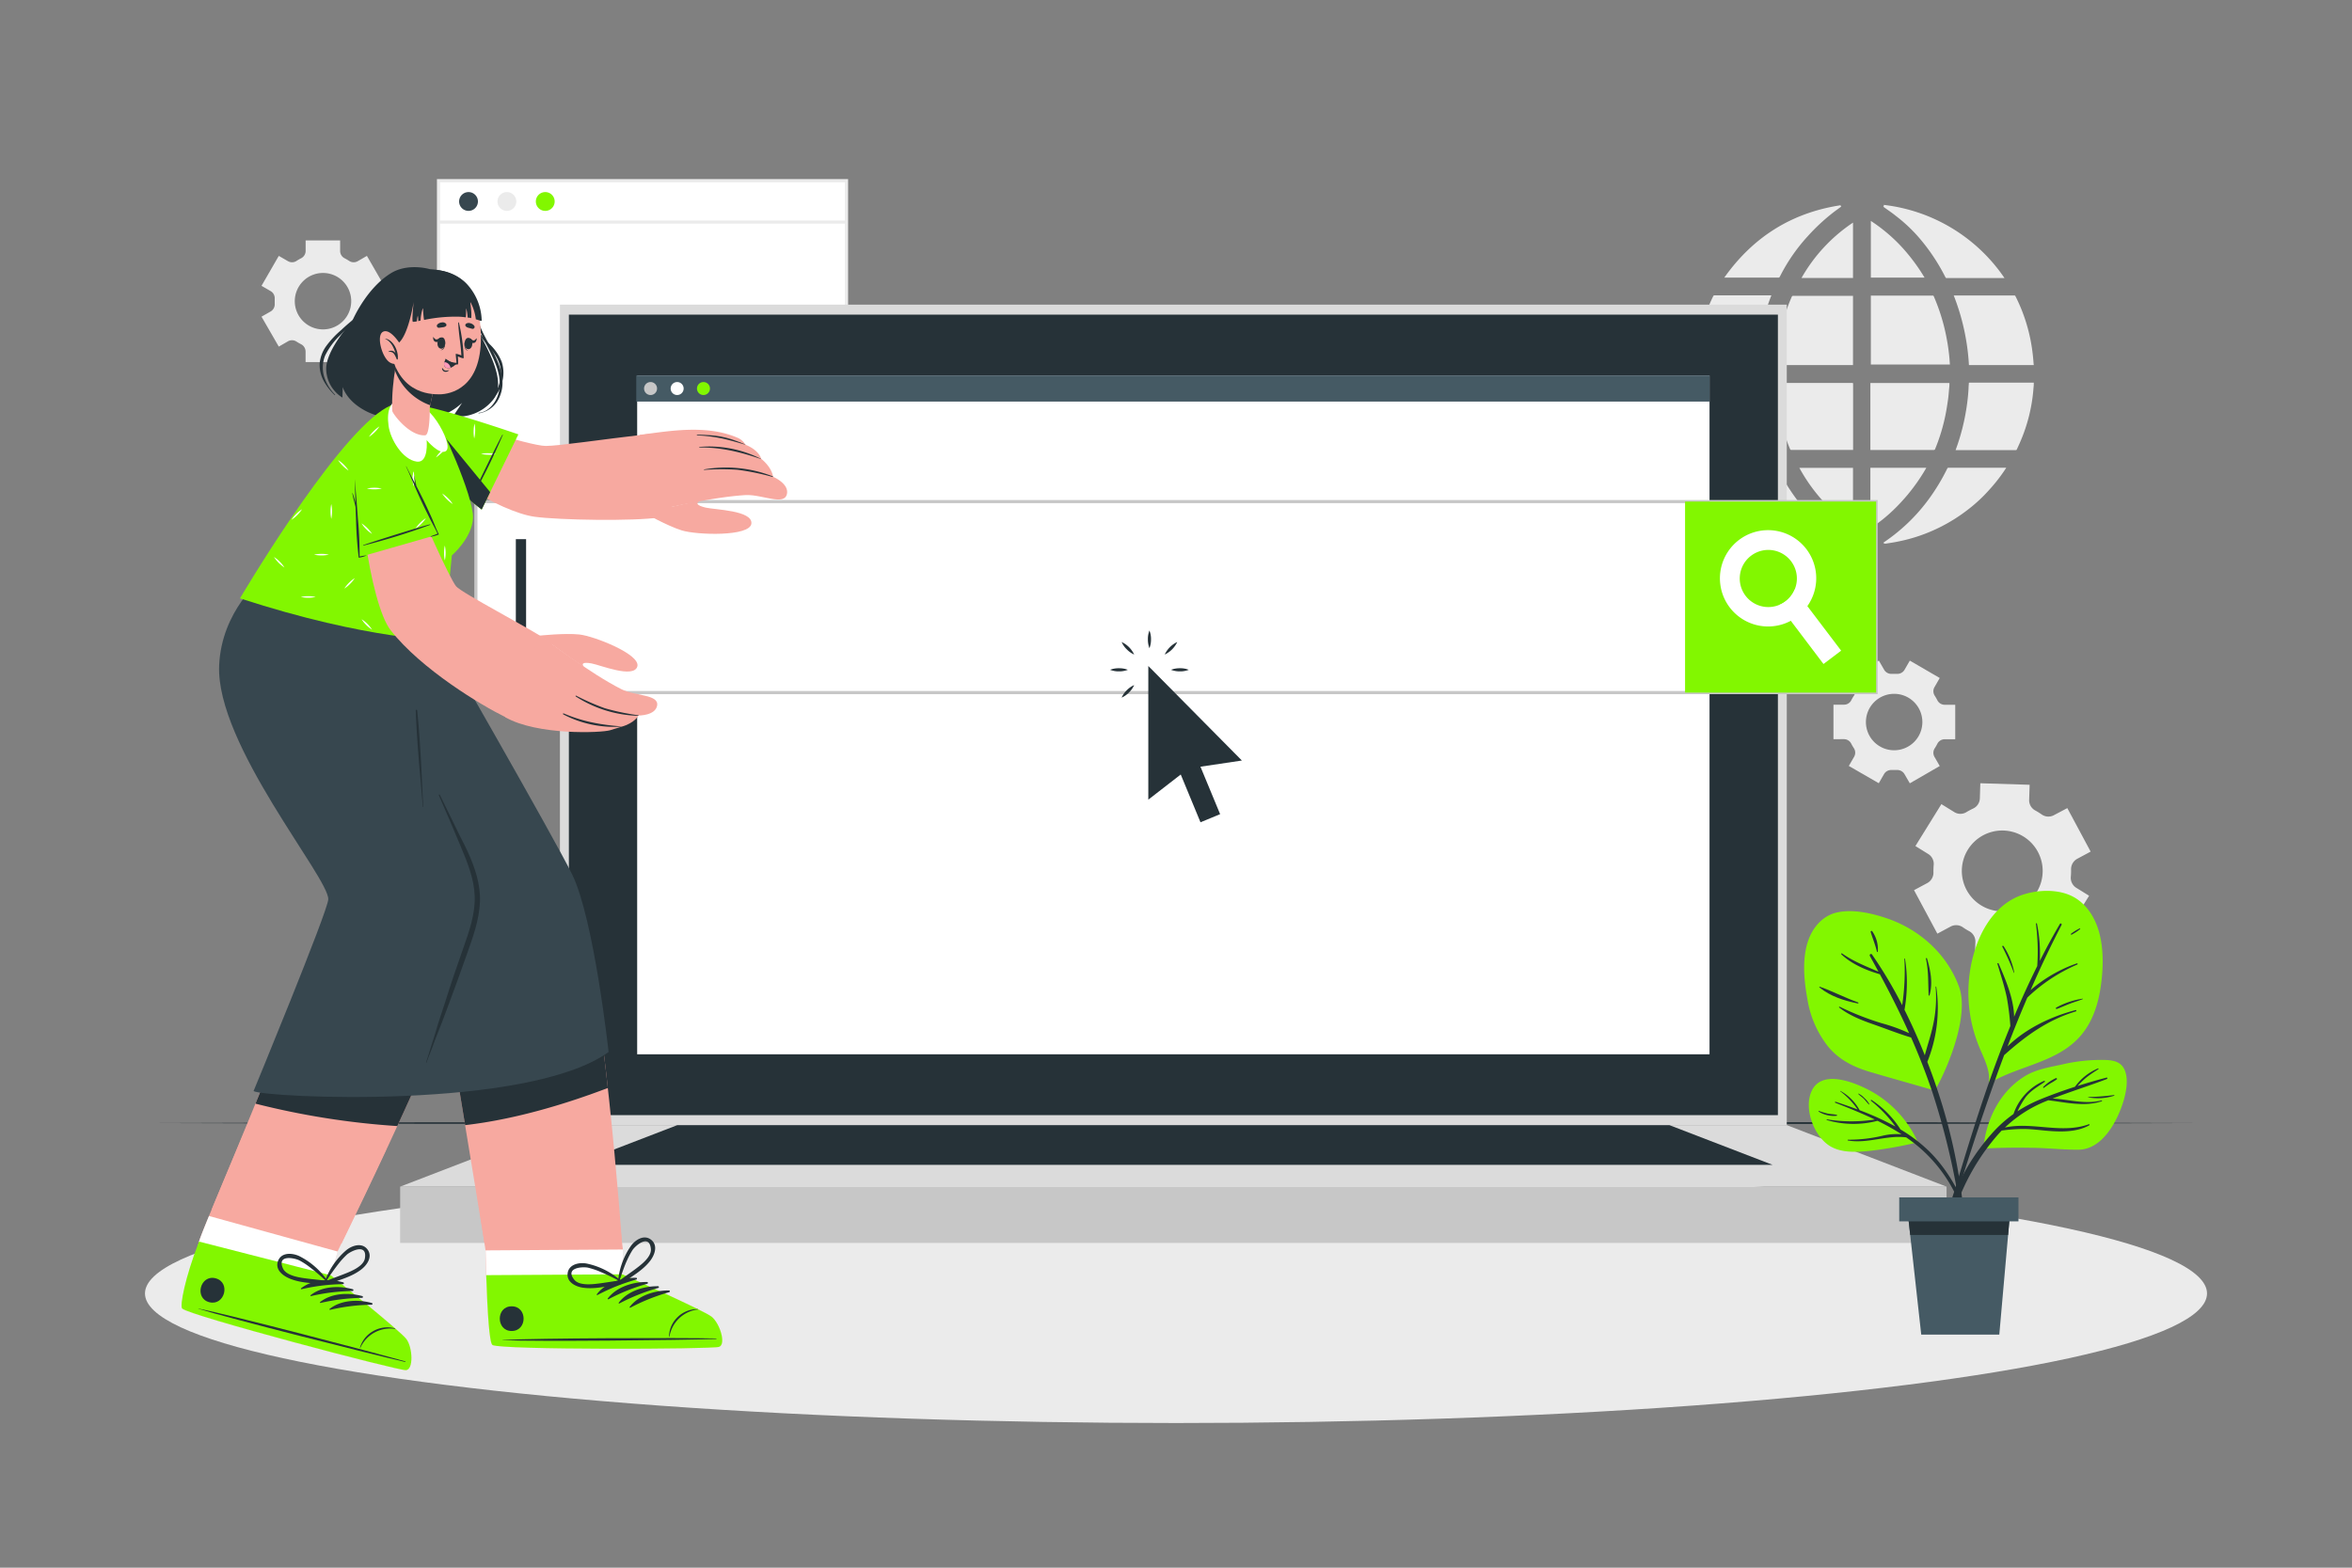 <svg xmlns="http://www.w3.org/2000/svg" viewBox="0 0 750 500"><rect x="0" y="0" width="750" height="500" fill="#808080" stroke="none"/><g id="freepik--background-complete--inject-21"><path d="M657.88,299.06l8.29-13.37-4.12-2.55a3.74,3.74,0,0,1-1.71-3.52,22,22,0,0,0,.08-2.3,3.76,3.76,0,0,1,2-3.43l4.24-2.28-7.44-13.87L654.93,260a3.69,3.69,0,0,1-3.84-.21,23.52,23.52,0,0,0-2.13-1.32,3.69,3.69,0,0,1-1.91-3.36l.16-4.81-15.73-.49-.15,4.83a3.68,3.68,0,0,1-2.13,3.23c-.37.17-.73.36-1.09.55s-.72.39-1.06.6a3.68,3.68,0,0,1-3.86,0l-4.12-2.55-8.29,13.37,4.13,2.56a3.71,3.71,0,0,1,1.7,3.51c-.06.76-.09,1.53-.08,2.29a3.77,3.77,0,0,1-1.95,3.44l-4.24,2.27,7.44,13.87,4.24-2.27a3.76,3.76,0,0,1,3.94.27,19.63,19.63,0,0,0,1.95,1.2,3.73,3.73,0,0,1,2,3.36l-.15,4.86,15.72.49.15-4.82a3.74,3.74,0,0,1,2.18-3.25c.36-.16.7-.34,1.05-.52s.68-.38,1-.58a3.74,3.74,0,0,1,3.92,0ZM646,288.24a12.89,12.89,0,1,1,4.54-15A12.88,12.88,0,0,1,646,288.24Z" style="fill:#ebebeb"></path><path d="M609,249.83l9.54-5.51-1.68-2.92a2.62,2.62,0,0,1,.09-2.75,15.38,15.38,0,0,0,.82-1.42,2.61,2.61,0,0,1,2.33-1.45h3.38v-11h-3.38a2.63,2.63,0,0,1-2.33-1.45,15.55,15.55,0,0,0-.82-1.43,2.6,2.6,0,0,1-.09-2.74l1.68-2.92L609,210.7l-1.69,2.93a2.63,2.63,0,0,1-2.43,1.29c-.27,0-.54,0-.82,0s-.54,0-.81,0a2.62,2.62,0,0,1-2.42-1.28l-1.7-2.94-9.55,5.51,1.69,2.93a2.6,2.6,0,0,1-.09,2.74,15.48,15.48,0,0,0-.83,1.42,2.58,2.58,0,0,1-2.32,1.45h-3.38v11H588a2.59,2.59,0,0,1,2.32,1.44,14.25,14.25,0,0,0,.83,1.42,2.62,2.62,0,0,1,.09,2.75l-1.69,2.93,9.55,5.51,1.69-2.93a2.63,2.63,0,0,1,2.43-1.28l.81,0,.82,0a2.63,2.63,0,0,1,2.43,1.28ZM604,239.29a9,9,0,1,1,9-9A9,9,0,0,1,604,239.29Z" style="fill:#ebebeb"></path><path d="M86.31,92.85a2.62,2.62,0,0,1,1.29,2.43c0,.27,0,.54,0,.81s0,.55,0,.82a2.62,2.62,0,0,1-1.28,2.42L83.39,101l5.51,9.55,2.92-1.69a2.62,2.62,0,0,1,2.75.1,15.38,15.38,0,0,0,1.42.82,2.63,2.63,0,0,1,1.45,2.33v3.37h11v-3.37a2.62,2.62,0,0,1,1.44-2.33,14.17,14.17,0,0,0,1.42-.82,2.62,2.62,0,0,1,2.75-.1l2.93,1.69,5.51-9.55-2.94-1.7a2.6,2.6,0,0,1-1.28-2.42c0-.27,0-.54,0-.81s0-.54,0-.81a2.62,2.62,0,0,1,1.28-2.43l2.94-1.69L117,81.61l-2.92,1.69a2.62,2.62,0,0,1-2.75-.09,15.48,15.48,0,0,0-1.42-.83,2.61,2.61,0,0,1-1.45-2.33V76.68h-11v3.37A2.63,2.63,0,0,1,96,82.38a15.64,15.64,0,0,0-1.43.83,2.6,2.6,0,0,1-2.74.09L88.9,81.61l-5.51,9.55ZM103,87.06a9,9,0,1,1-9,9A9,9,0,0,1,103,87.06Z" style="fill:#ebebeb"></path><g id="freepik--aiZGp2--inject-21"><path d="M564.84,94.23a71.48,71.48,0,0,0-4.82,22l-.28,0h-19l-.24,0v-.54c0-.5.11-1,.16-1.5a54.28,54.28,0,0,1,1.29-7.7,59.81,59.81,0,0,1,4.34-12,.45.45,0,0,1,.47-.29h18.1Z" style="fill:#ebebeb"></path><path d="M564.25,143.5H546.31a.41.41,0,0,1-.44-.28,55.52,55.52,0,0,1-4.46-13.57,56.59,56.59,0,0,1-.88-6.87,1,1,0,0,0,0-.23V122c.1,0,.2,0,.3,0h18.9c.35,0,.33,0,.36.36.12,1.57.22,3.14.37,4.7a61.49,61.49,0,0,0,1.2,7.39,66.94,66.94,0,0,0,2.55,8.79A2.34,2.34,0,0,1,564.25,143.5Z" style="fill:#ebebeb"></path><path d="M639.74,149.18l-.16.27a52.37,52.37,0,0,1-5.09,6.59,49,49,0,0,1-7.45,6.87,53.25,53.25,0,0,1-17.46,8.76,54.68,54.68,0,0,1-7.48,1.59l-.73.12h-.44l-.41-.26.47-.34a57.55,57.55,0,0,0,14.16-13.73,65.28,65.28,0,0,0,5.78-9.59.41.41,0,0,1,.44-.28h18.37Z" style="fill:#ebebeb"></path><path d="M621.78,116.27H596.57v-22h19.68a.37.37,0,0,1,.4.27,61.84,61.84,0,0,1,4,12.9,66.35,66.35,0,0,1,1,7C621.68,115,621.73,115.62,621.78,116.27Z" style="fill:#ebebeb"></path><path d="M621.63,122.15c0,.52,0,1-.08,1.55-.11,1.23-.19,2.46-.36,3.68-.24,1.69-.5,3.38-.84,5.05a59.27,59.27,0,0,1-3.27,10.75.42.42,0,0,1-.46.33h-20.2V122.15Z" style="fill:#ebebeb"></path><path d="M590.88,94.37v22.06H566.27c0-.56.05-1.1.1-1.65.13-1.23.23-2.47.43-3.69.3-1.87.62-3.74,1-5.6a57.65,57.65,0,0,1,3.56-10.85.38.38,0,0,1,.42-.27h19.08Z" style="fill:#ebebeb"></path><path d="M590.91,122.44q0,10.38,0,20.74v.32H571.23a.4.4,0,0,1-.43-.29,56,56,0,0,1-3.35-11.11c-.37-2-.65-3.94-.9-5.92-.16-1.29-.2-2.6-.29-3.9,0,0,0-.07,0-.14H590.6C590.85,122.12,590.91,122.2,590.91,122.44Z" style="fill:#ebebeb"></path><path d="M648.51,116.43H627.85A71.65,71.65,0,0,0,623,94.23h19.25a.43.43,0,0,1,.45.27,54.15,54.15,0,0,1,4.77,13.82,59.37,59.37,0,0,1,1,7.74C648.52,116.17,648.51,116.29,648.51,116.43Z" style="fill:#ebebeb"></path><path d="M648.53,122c0,.5,0,1-.07,1.45a53.05,53.05,0,0,1-4.48,18c-.28.64-.58,1.27-.87,1.91a.29.29,0,0,1-.31.19h-19l-.2,0c.23-.66.46-1.3.68-1.94a67.39,67.39,0,0,0,2.55-10.06,65.28,65.28,0,0,0,.89-7.5c0-.59.07-1.18.1-1.78,0-.15,0-.23.21-.22h20.48Z" style="fill:#ebebeb"></path><path d="M639.17,88.61s0,0,0,.08H620.8a.42.42,0,0,1-.44-.25,61.93,61.93,0,0,0-9-13.29,49.79,49.79,0,0,0-6.88-6.34c-1.23-1-2.51-1.84-3.77-2.75l-.21-.16.25-.17c0-.12-.07-.24-.12-.39a54,54,0,0,1,38.51,23.27Z" style="fill:#ebebeb"></path><path d="M587.39,173.13a2.08,2.08,0,0,1-.53.09,49,49,0,0,1-5.89-1.15,52.46,52.46,0,0,1-10.49-3.88,53.64,53.64,0,0,1-10.68-7,50.73,50.73,0,0,1-6.43-6.43,53.19,53.19,0,0,1-4-5.55l-.08-.17H566.4a.4.4,0,0,1,.42.27A65,65,0,0,0,573,159.37a63.27,63.27,0,0,0,7.24,8,55.3,55.3,0,0,0,7,5.61Z" style="fill:#ebebeb"></path><path d="M587.16,65.87c-.77.57-1.67,1.2-2.55,1.88a62.84,62.84,0,0,0-8.15,7.58,56.92,56.92,0,0,0-8.55,12.21c-.15.28-.28.56-.44.83a.39.39,0,0,1-.26.17c-.3,0-.61,0-.92,0H549.84C559,75.61,571.31,67.83,587,65.45l-.1.21Z" style="fill:#ebebeb"></path><path d="M614.26,149.2a59.24,59.24,0,0,1-8.33,11.26,52.16,52.16,0,0,1-9.51,8.07V149.2Z" style="fill:#ebebeb"></path><path d="M590.88,149.21v18.95a54.75,54.75,0,0,1-17.11-18.95Z" style="fill:#ebebeb"></path><path d="M613.69,88.53H596.57V70.46a52.3,52.3,0,0,1,9.61,8.05A60.1,60.1,0,0,1,613.69,88.53Z" style="fill:#ebebeb"></path><path d="M590.88,71V88.67H574.45A52.09,52.09,0,0,1,590.88,71Z" style="fill:#ebebeb"></path></g><rect x="139.83" y="57.62" width="130.11" height="87.68" style="fill:#fff"></rect><path d="M270.44,145.8H139.33V57.12H270.44Zm-130.11-1H269.44V58.12H140.33Z" style="fill:#ebebeb"></path><path d="M152.4,64.26a3,3,0,1,1-3-3A3,3,0,0,1,152.4,64.26Z" style="fill:#37474f"></path><path d="M164.64,64.26a3,3,0,1,1-3-3A3,3,0,0,1,164.64,64.26Z" style="fill:#ebebeb"></path><path d="M176.87,64.26a3,3,0,1,1-3-3A3,3,0,0,1,176.87,64.26Z" style="fill:#82F700"></path><rect x="139.83" y="70.33" width="130.11" height="1" style="fill:#ebebeb"></rect></g><g id="freepik--Shadow--inject-21"><ellipse cx="375" cy="412.54" rx="328.77" ry="41.32" style="fill:#ebebeb"></ellipse></g><g id="freepik--Floor--inject-21"><polygon points="50.72 358.19 131.79 357.95 212.86 357.86 375 357.69 537.14 357.86 618.21 357.95 699.28 358.19 618.21 358.44 537.14 358.52 375 358.69 212.86 358.52 131.79 358.43 50.72 358.19" style="fill:#263238"></polygon></g><g id="freepik--Device--inject-21"><rect x="178.55" y="97.16" width="391.21" height="261.69" style="fill:#dbdbdb"></rect><rect x="181.4" y="100.35" width="385.53" height="255.31" style="fill:#263238"></rect><rect x="127.6" y="378.47" width="493.12" height="17.96" style="fill:#c7c7c7"></rect><polygon points="127.6 378.47 178.55 358.85 569.77 358.85 620.72 378.47 127.6 378.47" style="fill:#dbdbdb"></polygon><polygon points="183.1 371.51 215.98 358.85 532.33 358.85 565.22 371.51 183.1 371.51" style="fill:#263238"></polygon><rect x="203.18" y="119.75" width="341.95" height="216.51" style="fill:#fff"></rect><rect x="202.89" y="119.75" width="342.24" height="8.33" style="fill:#455a64"></rect><path d="M209.52,123.91a2.07,2.07,0,1,1-2.07-2.06A2.07,2.07,0,0,1,209.52,123.91Z" style="fill:#c7c7c7"></path><path d="M218,123.91a2.07,2.07,0,1,1-2.06-2.06A2.07,2.07,0,0,1,218,123.91Z" style="fill:#fff"></path><path d="M226.39,123.91a2.07,2.07,0,1,1-2.07-2.06A2.07,2.07,0,0,1,226.39,123.91Z" style="fill:#82F700"></path></g><g id="freepik--Plant--inject-21"><path d="M628.15,310a45.62,45.62,0,0,0,.88,17.57,48.61,48.61,0,0,0,2.7,7.77c1.39,3.21,2.86,6.35,2.5,9.87-.34.22.83.19.87-.16,9.4-5.35,21.45-6.33,28.68-15.08,3.43-4.14,5.16-9.39,6-14.65.89-5.72,1.14-12.05-.34-17.69-1.24-4.76-4-9.36-8.51-11.7s-10.68-2.2-15.55-.69C634.85,288.51,629.63,299.85,628.15,310Z" style="fill:#82F700"></path><path d="M623.32,379.59c1.28-4.28,2.56-8.55,3.88-12.82,2.58-8.35,5.26-16.67,8.23-24.9q2.67-7.39,5.63-14.64a87.6,87.6,0,0,0-1.13-9.08c-.78-3.65-1.92-7.17-3-10.74-.06-.21.29-.33.38-.12,2.11,4.91,4.87,11.2,4.94,17q3.43-8.21,7.38-16.17a69,69,0,0,0-.41-13.47.16.16,0,0,1,.32-.06,48.13,48.13,0,0,1,.92,11.89q3-6,6.41-11.82c.21-.34.69,0,.51.36q-5.29,10.2-9.88,20.78a45.16,45.16,0,0,1,14.73-8.53c.24-.09.41.25.18.35a53.53,53.53,0,0,0-15.94,10.55q-3.32,7.74-6.32,15.59c5.88-5.77,13.93-9.56,21.71-11.6.27-.07.34.34.08.42-9,2.71-16,7.82-22.86,13.95-.79,2.12-1.58,4.24-2.34,6.36q-4.35,12.09-8.29,24.32-1.9,5.85-3.74,11.73c-1.31,4.22-2.34,8.67-4.05,12.74-.16.39-.86.3-.77-.17A122,122,0,0,1,623.32,379.59Z" style="fill:#263238"></path><path d="M638.91,301.78a23.32,23.32,0,0,1,3.39,8.44c0,.07-.11.12-.14,0a71.88,71.88,0,0,0-3.67-8.28C638.35,301.71,638.75,301.54,638.91,301.78Z" style="fill:#263238"></path><path d="M655.68,321.36a24.93,24.93,0,0,1,8.44-2.84c.07,0,.12.11,0,.14-1.35.56-2.78.95-4.15,1.48s-2.72,1.17-4.12,1.66A.24.24,0,0,1,655.68,321.36Z" style="fill:#263238"></path><path d="M660.41,297.8a16.46,16.46,0,0,1,2.71-1.67.14.14,0,0,1,.15.24,17,17,0,0,1-2.67,1.73C660.43,298.21,660.24,297.92,660.41,297.8Z" style="fill:#263238"></path><path d="M596.46,341.93c6.77,2,13.57,3.87,20.34,5.86.59.17,12-21.76,7.9-33.05-3.83-10.46-12.58-18.29-23-21.84-4.84-1.64-10.78-3-15.89-1.89-4.54,1-7.74,4.72-9.22,9-2,5.8-1.34,12.72-.25,18.65A32.7,32.7,0,0,0,583,333.87C586.59,338.14,591.18,340.37,596.46,341.93Z" style="fill:#82F700"></path><path d="M586.64,321.09a90.89,90.89,0,0,0,13.28,5.23,56.28,56.28,0,0,1,8.86,3.2c-2.86-6.37-6-12.61-9.33-18.79-4.37-1.27-9-3.24-12.27-6.34a.18.18,0,0,1,.24-.28c3.61,2.54,7.59,4.08,11.58,5.8q-1.35-2.51-2.73-5c-.26-.46.37-.92.68-.47a142.82,142.82,0,0,1,9.62,16.16,73.9,73.9,0,0,0,.7-14.8.1.1,0,0,1,.2,0,49.63,49.63,0,0,1-.17,16.27c2.37,4.74,4.54,9.59,6.48,14.51.77-3,1.78-5.86,2.45-8.84a40.83,40.83,0,0,0,1-13c0-.13.17-.14.19,0a45.87,45.87,0,0,1-2.84,23.93c1.14,2.95,2.22,5.92,3.2,8.9a177.49,177.49,0,0,1,9,47,.29.29,0,0,1-.57,0,233.17,233.17,0,0,0-10.09-46.42c-2-5.9-4.23-11.63-6.71-17.25-4-1.18-8-2.79-11.9-4.15s-7.76-2.86-11-5.38A.14.14,0,0,1,586.64,321.09Z" style="fill:#263238"></path><path d="M580.33,314.72c4.14,1.47,8.06,3.53,12.2,5,.19.07.08.37-.11.33-4.38-.9-8.72-2.25-12.25-5.12C580,314.85,580.19,314.67,580.33,314.72Z" style="fill:#263238"></path><path d="M614.14,305.79c0-.22.27-.35.33-.12,1.14,3.81,1.92,7.86.82,11.76a.15.15,0,0,1-.29,0C614.8,313.49,615,309.66,614.14,305.79Z" style="fill:#263238"></path><path d="M597,297a10.1,10.1,0,0,1,1.8,6.49c0,.15-.24.23-.28.06-.51-2.18-1.35-4.17-2-6.3A.28.28,0,0,1,597,297Z" style="fill:#263238"></path><path d="M677,351.61c-2,6.29-6.7,15-14.17,15.07-4.84.05-9.71-.53-14.57-.59-5.19-.09-10.4-.07-15.59.24-.42,0,.62-15.57,13.12-23.16,3.49-2.12,7.77-2.8,11.74-3.66a54.62,54.62,0,0,1,13.89-1.44c2.86.11,5.25.72,6.27,3.66S677.94,348.61,677,351.61Z" style="fill:#82F700"></path><path d="M671.61,343.72c-3,.78-6.1,1.68-9.14,2.65a30.69,30.69,0,0,1,2.51-2.46c1.31-1.09,2.75-2,4.15-2.91.12-.08,0-.3-.1-.24a17.15,17.15,0,0,0-7.37,5.86c-3.79,1.22-7.55,2.58-11.17,4.06a42.31,42.31,0,0,0-7.16,3.77,30.09,30.09,0,0,1,2.59-4.51c1.66-2.14,3.9-3.34,6.07-4.87a.19.19,0,0,0-.19-.33,17.74,17.74,0,0,0-9.74,10.56,41.27,41.27,0,0,0-7.09,6.44c-8.26,9.38-14.77,21.87-14.8,34.62,0,.3.49.39.55.07a70.55,70.55,0,0,1,15.76-33.85c.59-.69,1.2-1.35,1.82-2a55.45,55.45,0,0,1,6.82-.51c2.66,0,5.3.39,8,.61,4.36.35,9.18.4,13.12-1.79.17-.1,0-.4-.14-.33-8.77,3.19-18-.86-26.76,1.05a41,41,0,0,1,13-8.36l.81-.33c5.63.68,11.57,2.15,17.05.32.16-.06.1-.31-.07-.26-5.3,1.32-10.38-.34-15.6-.61,5.69-2.21,11.49-4,17.2-6.18C672.12,344,672.13,343.59,671.61,343.72Z" style="fill:#263238"></path><path d="M674.09,349.26a72.45,72.45,0,0,1-8.19.62.06.06,0,0,0,0,.12,17,17,0,0,0,8.26-.53C674.29,349.43,674.23,349.24,674.09,349.26Z" style="fill:#263238"></path><path d="M655.59,343.86a13.43,13.43,0,0,0-4.05,2.82c-.14.13.05.38.2.27.69-.5,1.4-1,2.11-1.44a21.2,21.2,0,0,0,2-1.24A.25.25,0,0,0,655.59,343.86Z" style="fill:#263238"></path><path d="M611.49,364.14c.09.21-.21.4-.32.19,0,0,0,0,0,0a.27.27,0,0,1-.19.13,125.86,125.86,0,0,1-15.26,2.66c-4.13.37-8.89.6-12.51-1.8-4.89-3.25-8.12-11.93-5.47-17.45,3.13-6.55,12.58-3,17.31-.67A34.79,34.79,0,0,1,611.49,364.14Z" style="fill:#82F700"></path><path d="M615.15,367.17a48.51,48.51,0,0,0-9.11-6.93,31,31,0,0,0-9.24-9.42c-.18-.13-.33.16-.17.28a42,42,0,0,1,7.79,8.2A85.36,85.36,0,0,0,593,354.1a15.24,15.24,0,0,0-6.14-6.16c-.05,0-.12.05-.07.09a24.9,24.9,0,0,1,5.55,5.82c-2.33-.87-4.67-1.68-7-2.45-.21-.07-.29.25-.09.32,4.18,1.63,8.44,3.35,12.58,5.34a48.33,48.33,0,0,1-15.23-.05c-.14,0-.2.18-.06.22a30.06,30.06,0,0,0,16.16.24,76.27,76.27,0,0,1,7.66,4.29,19.45,19.45,0,0,0-6.19.51,47,47,0,0,1-10.89,1.23c-.14,0-.17.23,0,.25,6.31,1.09,12.29-1.78,18.55-1a46.57,46.57,0,0,1,16,18.74c2.64,5.36,4.07,11.05,6.2,16.59a.2.2,0,0,0,.38-.11C628.55,387,623.11,375,615.15,367.17Z" style="fill:#263238"></path><path d="M596.1,352.19a7.06,7.06,0,0,0-1.61-2,6.37,6.37,0,0,0-1.87-1.4c-.06,0-.1.06-.06.11.52.58,1.24,1,1.8,1.58s1,1.23,1.6,1.78A.09.09,0,0,0,596.1,352.19Z" style="fill:#263238"></path><path d="M585.69,355.58c-.94-.23-1.93-.22-2.88-.41a26.4,26.4,0,0,1-2.79-.84.12.12,0,0,0-.09.21,9.23,9.23,0,0,0,5.76,1.33A.15.15,0,0,0,585.69,355.58Z" style="fill:#263238"></path><polygon points="641.17 384.47 640.34 393.88 637.53 425.67 612.64 425.67 609.12 393.88 608.09 384.47 641.17 384.47" style="fill:#455a64"></polygon><polygon points="641.17 384.47 640.34 393.88 609.12 393.88 608.09 384.47 641.17 384.47" style="fill:#263238"></polygon><rect x="605.62" y="381.9" width="38.02" height="7.64" style="fill:#455a64"></rect></g><g id="freepik--searh-engine--inject-21"><rect x="151.75" y="159.98" width="446.5" height="60.92" style="fill:#fff"></rect><path d="M598.75,221.4H151.25V159.48h447.5Zm-446.5-1h445.5V160.48H152.25Z" style="fill:#c7c7c7"></path><rect x="537.33" y="159.98" width="60.92" height="60.92" style="fill:#82F700"></rect><path d="M587.1,207.52l-5.63,4.26L571.05,198l-3.81-5a8.76,8.76,0,0,0,2.18-1.23,9.19,9.19,0,0,0,2.89-3.75l4.05,5.34Z" style="fill:#fff"></path><path d="M576,175.11a15.36,15.36,0,1,0-5,22.91,15.59,15.59,0,0,0,5.31-4.68A15.36,15.36,0,0,0,576,175.11Zm-6.6,16.64a8.76,8.76,0,0,1-2.18,1.23,9.11,9.11,0,1,1,2.18-1.23Z" style="fill:#fff"></path><rect x="164.49" y="171.96" width="3.27" height="36.97" style="fill:#263238"></rect></g><g id="freepik--Pointer--inject-21"><polygon points="382.8 244.53 389.07 259.67 382.81 262.26 376.51 247.02 366.17 255.04 366.17 212.41 396.01 242.56 382.8 244.53" style="fill:#263238"></polygon><path d="M366.53,206.74a7.59,7.59,0,0,1-.5-2.83,7.38,7.38,0,0,1,.5-2.82,7.19,7.19,0,0,1,.5,2.82A7.39,7.39,0,0,1,366.53,206.74Z" style="fill:#263238"></path><path d="M361.66,208.76a7.49,7.49,0,0,1-2.35-1.65,7.27,7.27,0,0,1-1.65-2.35,8.22,8.22,0,0,1,4,4Z" style="fill:#263238"></path><path d="M359.64,213.63a7.57,7.57,0,0,1-2.82.5,7.39,7.39,0,0,1-2.83-.5,7.21,7.21,0,0,1,2.83-.5A7.38,7.38,0,0,1,359.64,213.63Z" style="fill:#263238"></path><path d="M361.66,218.5a7.63,7.63,0,0,1-1.64,2.35,7.42,7.42,0,0,1-2.36,1.65,7.42,7.42,0,0,1,1.65-2.36A7.63,7.63,0,0,1,361.66,218.5Z" style="fill:#263238"></path><path d="M373.42,213.63a7.39,7.39,0,0,1,2.83-.5,7.19,7.19,0,0,1,2.82.5,7.38,7.38,0,0,1-2.82.5A7.59,7.59,0,0,1,373.42,213.63Z" style="fill:#263238"></path><path d="M371.4,208.76a8.33,8.33,0,0,1,4-4,8.33,8.33,0,0,1-4,4Z" style="fill:#263238"></path></g><g id="freepik--Character--inject-21"><path d="M229.29,429.57c-2.35.79-69.68,1-72.25-.59-1-.6-1.59-10.41-2-22.28-.08-2.56-.16-5.21-.21-7.9l-5.46-35.91,45-.29,4.25,35.92-.17,7.91s25.82,11.44,28.45,13.51S231.64,428.77,229.29,429.57Z" style="fill:#f7a9a0"></path><path d="M229.29,429.57c-2.35.79-69.68,1-72.25-.59-1.19-.74-1.84-15.06-2.2-30.18l43.8-.28-.17,7.91s25.82,11.44,28.45,13.51S231.64,428.77,229.29,429.57Z" style="fill:#fff"></path><path d="M229.29,429.57c-2.35.79-69.68,1-72.25-.59-1-.6-1.59-10.41-2-22.28l43.42-.27s25.82,11.44,28.45,13.51S231.64,428.77,229.29,429.57Z" style="fill:#82F700"></path><path d="M228.32,426.88c-11.29-.24-56.84-.13-68,.49-.09,0-.09.06,0,.07,11.19.48,56.74,0,68-.38C228.56,427.05,228.56,426.88,228.32,426.88Z" style="fill:#263238"></path><path d="M222.58,417.53a9,9,0,0,0-6.74,2.78,8.78,8.78,0,0,0-2.5,6c0,.06.12.07.13,0a10.49,10.49,0,0,1,9.11-8.68A.07.07,0,0,0,222.58,417.53Z" style="fill:#263238"></path><path d="M202.85,407.53c-4.52,0-9.75,1.57-12.55,5.27-.1.15.1.3.23.23a62.64,62.64,0,0,1,12.4-4.94A.29.29,0,0,0,202.85,407.53Z" style="fill:#263238"></path><path d="M206.34,408.88c-4.52-.05-9.75,1.57-12.54,5.27-.11.14.09.3.23.23a61.72,61.72,0,0,1,12.39-4.94A.29.29,0,0,0,206.34,408.88Z" style="fill:#263238"></path><path d="M209.83,410.23c-4.52-.05-9.75,1.56-12.54,5.27-.11.14.1.29.23.22a62.56,62.56,0,0,1,12.39-4.94A.28.28,0,0,0,209.83,410.23Z" style="fill:#263238"></path><path d="M213.33,411.57c-4.52,0-9.75,1.57-12.55,5.28-.11.14.1.29.23.22a62.64,62.64,0,0,1,12.4-4.94A.29.29,0,0,0,213.33,411.57Z" style="fill:#263238"></path><path d="M163.14,416.64c-5.07,0-5,7.91.05,7.87S168.22,416.6,163.14,416.64Z" style="fill:#263238"></path><path d="M207.69,395.46c-2.3-1.89-5.17,0-6.57,2A23.65,23.65,0,0,0,197.05,409a.12.12,0,0,0,.14.12.56.56,0,0,0,.82.37c3.21-2.24,6.91-4.23,9.34-7.39C208.77,400.24,209.86,397.25,207.69,395.46Zm-5.51,9.62c-1.55,1.14-3.15,2.19-4.66,3.39.8-2.25,1.5-4.53,2.52-6.7a26.4,26.4,0,0,1,1.64-3.06c1-1.49,5.4-5.28,5.87-.37C207.8,401.05,204,403.72,202.18,405.08Z" style="fill:#263238"></path><path d="M185.83,410.69c3.94.59,8-.54,11.86-1.16a.54.54,0,0,0,.33-.82c.06,0,.09-.13,0-.19A23.72,23.72,0,0,0,187.09,403c-2.38-.45-5.75.2-6.09,3.15C180.67,408.94,183.54,410.35,185.83,410.69Zm-2.73-2.56c-3.07-3.87,2.74-4.2,4.48-3.8a25.4,25.4,0,0,1,3.3,1.07,69.64,69.64,0,0,1,6.47,3.08c-1.92.18-3.8.53-5.71.79C189.37,409.57,184.79,410.26,183.1,408.13Z" style="fill:#263238"></path><path d="M83.23,196.88s52.27,88.93,53.67,95.17c2.15,9.59,17.56,104.27,17.56,104.27l43.82-.79s-5.88-82.74-14.76-110.26c-6.39-19.83-49.45-86.49-49.45-86.49Z" style="fill:#f7a9a0"></path><path d="M129.44,437c-2.47.17-69.28-17.45-71.36-19.66a.85.85,0,0,1-.16-.46c-.27-2.18,3.15-10.39,5.55-20.89.15-.67,1.41-3.86,3.17-8.16,4.84-11.83,13.49-32.13,13.49-32.13l43,11-15.48,32.43-2.17,7.6s22.06,17.64,24.07,20.32S131.91,436.87,129.44,437Z" style="fill:#f7a9a0"></path><path d="M129.44,437c-2.47.17-69.28-17.45-71.36-19.66a.85.85,0,0,1-.16-.46c-.27-2.18,3.15-10.39,5.55-20.89.15-.67,1.41-3.86,3.17-8.16l41.05,11.34-2.17,7.6s22.06,17.64,24.07,20.32S131.91,436.87,129.44,437Z" style="fill:#fff"></path><path d="M129.44,437c-2.48.17-69.28-17.45-71.36-19.66-.79-.84.94-9.88,5.38-21.35l42.06,10.78s22.06,17.64,24.07,20.31S131.91,436.87,129.44,437Z" style="fill:#82F700"></path><path d="M129.18,434.19c-10.86-3.1-54.93-14.6-65.9-16.84-.09,0-.11,0,0,.07,10.69,3.31,54.86,14.44,65.88,16.95C129.37,434.42,129.41,434.25,129.18,434.19Z" style="fill:#263238"></path><path d="M126,423.69a9.09,9.09,0,0,0-7.23,1,8.8,8.8,0,0,0-4,5.2c0,.07.1.1.13,0a10.46,10.46,0,0,1,11-6.07A.07.07,0,0,0,126,423.69Z" style="fill:#263238"></path><path d="M109.47,409c-4.35-1.2-9.82-1-13.47,1.9-.14.11,0,.31.17.28a62.68,62.68,0,0,1,13.24-1.62A.29.29,0,0,0,109.47,409Z" style="fill:#263238"></path><path d="M112.51,411.19c-4.36-1.19-9.83-1-13.48,1.91-.14.11,0,.31.17.27a62.68,62.68,0,0,1,13.24-1.62A.29.29,0,0,0,112.51,411.19Z" style="fill:#263238"></path><path d="M115.54,413.38c-4.36-1.19-9.83-1-13.47,1.91-.14.11,0,.31.16.27a62.86,62.86,0,0,1,13.25-1.62A.29.29,0,0,0,115.54,413.38Z" style="fill:#263238"></path><path d="M118.58,415.58c-4.36-1.2-9.83-1-13.48,1.9-.14.11,0,.31.17.28a62,62,0,0,1,13.24-1.63A.28.28,0,0,0,118.58,415.58Z" style="fill:#263238"></path><path d="M68.75,407.7c-4.91-1.26-6.87,6.37-2,7.63S73.67,409,68.75,407.7Z" style="fill:#263238"></path><path d="M117.23,398.56c-1.74-2.41-5-1.34-6.85.21a23.57,23.57,0,0,0-6.88,10.15.12.12,0,0,0,.1.16c0,.34.32.7.7.56,3.67-1.35,7.76-2.33,10.91-4.76C117.05,403.46,118.87,400.84,117.23,398.56Zm-7.78,7.9c-1.79.7-3.6,1.32-5.37,2.09a70.13,70.13,0,0,1,4.15-5.84,25.8,25.8,0,0,1,2.36-2.54c1.33-1.19,6.57-3.73,5.77,1.14C115.92,404,111.58,405.62,109.45,406.46Z" style="fill:#263238"></path><path d="M92.22,407.72c3.65,1.58,7.86,1.51,11.75,1.9a.55.55,0,0,0,.54-.71.12.12,0,0,0,.06-.18,23.72,23.72,0,0,0-9.19-8.13c-2.18-1-5.6-1.26-6.69,1.5S90.08,406.8,92.22,407.72Zm-2-3.17c-2-4.52,3.72-3.36,5.3-2.53a24.11,24.11,0,0,1,2.92,1.87,67.1,67.1,0,0,1,5.47,4.62c-1.9-.31-3.81-.45-5.72-.69C95.92,407.54,91.32,407,90.22,404.55Z" style="fill:#263238"></path><path d="M108.88,396.67,67.49,385.8s39-93.06,38.64-99.42c-.34-5.64-30.93-50.44-34.06-64.81-3.29-15.09,4.3-28.66,11.45-37l50.55,14.25s-4,8.74-11.42,14.27c0,0,31.76,53,32.58,70.49S108.88,396.67,108.88,396.67Z" style="fill:#f7a9a0"></path><path d="M193.83,347c-12.65,4.83-29.22,10-45.51,11.85-1.91-11.57-4-24.22-5.89-35.41-4.87,11.71-10.5,24.32-15.74,35.71A249.26,249.26,0,0,1,81.47,352c11.16-27.32,24.89-61.81,24.66-65.6-.34-5.63-30.93-50.44-34.06-64.8-3.29-15.1,4.3-28.67,11.45-37.05l50.55,14.25s43.06,66.67,49.45,86.49C187.73,298.33,191.27,323.83,193.83,347Z" style="fill:#263238"></path><path d="M83.52,184.53l54.35,15S177.1,267.83,182.5,279c6.94,14.3,11.57,56.53,11.57,56.53C168.28,354.15,84.7,350.09,80.85,348c0,0,23.72-57.4,23.83-61.18.21-6.89-35.88-49.38-34.8-74.57C70.63,194.74,83.52,184.53,83.52,184.53Z" style="fill:#37474f"></path><path d="M134.2,241.93c-.29-5.12-.65-10.25-1.16-15.36a.24.24,0,0,0-.47,0c.19,5.13.53,10.26.94,15.37s.94,10.23,1.31,15.36c0,.1.17.1.16,0C134.65,252.19,134.5,247.06,134.2,241.93Z" style="fill:#263238"></path><path d="M149.1,271.53c-.68-1.47-1.43-2.92-2.17-4.36s-1.43-2.95-2.16-4.42q-2.29-4.63-4.54-9.28c-.08-.18-.39,0-.31.14q3.59,8.14,7,16.37c2.1,5,4.26,10.27,4.45,15.8.21,5.77-1.78,11.32-3.66,16.68-2,5.63-3.92,11.27-5.71,17-1,3.22-2.19,6.42-3.09,9.69-.44,1.59-1,3.15-1.49,4.73s-1,3.32-1.56,5c0,.1.11.14.15,0,.52-1.45,1.09-2.87,1.65-4.31s1.07-3,1.68-4.46c1.16-2.79,2.19-5.64,3.25-8.46,2.14-5.67,4.19-11.37,6.21-17.08,1.94-5.46,4-11.06,4.25-16.91C153.28,282,151.4,276.59,149.1,271.53Z" style="fill:#263238"></path><path d="M124.54,87.21c-8,5-12.27,15.29-12.27,15.29s-8.68,9.36-8.24,15.58a10.93,10.93,0,0,0,5.16,8.73l.1-3.37s1.17,4.62,7.8,7.87,16.39,3.18,21.76,1.82a18.93,18.93,0,0,0,8.49-4.64l-2.86,4.29a14.24,14.24,0,0,0,12.52-5c5.67-6.33-3.6-19.35-4.08-21.81s1.94-19.07-15.87-20.12C137.05,85.82,130,83.75,124.54,87.21Z" style="fill:#263238"></path><path d="M106.8,125.83a14.25,14.25,0,0,1-3.47-5.78,10.21,10.21,0,0,1,.36-6.68,22.77,22.77,0,0,1,4.86-6.52c1.92-2,4-3.94,5.9-6,.1-.12-.07-.27-.19-.19a62.92,62.92,0,0,0-5.53,4.67,29.56,29.56,0,0,0-4.67,5,11.12,11.12,0,0,0-2.14,5.83,10.84,10.84,0,0,0,1.13,5,18,18,0,0,0,3.62,4.78A.09.09,0,1,0,106.8,125.83Z" style="fill:#263238"></path><path d="M160.13,120.62c-.71-6.47-5.26-11.5-7.37-17.48-1.14-3.24-1.81-6.69-3.58-9.68-.05-.08-.18,0-.14.09,1.4,2.64,1.9,5.56,2.71,8.41a45.57,45.57,0,0,0,3.51,8.23c2.49,4.85,5.48,10.6,3.41,16.14-.95,2.55-3.16,5.12-6,5.34-.11,0-.09.19,0,.17a8.69,8.69,0,0,0,5.79-3.67A11.14,11.14,0,0,0,160.13,120.62Z" style="fill:#263238"></path><path d="M160,122.3a11.31,11.31,0,0,0,0-6.86,15.9,15.9,0,0,0-3.88-5.68c-1.83-1.92-3.78-3.78-4.64-6.35a.09.09,0,0,0-.16.06c1.32,4.23,5.05,6.9,7.13,10.67,2.37,4.31,1.2,9.54-1.91,13.16a18.54,18.54,0,0,1-7.15,5s0,.09,0,.07C154.05,130.57,158.55,127.28,160,122.3Z" style="fill:#263238"></path><path d="M131.7,139.23c4.59,10.12,27.85,24.07,38.75,25.58,7.84,1.08,31.66,1.47,39.82.23,9.57-1.45,2.28-27.28-3.38-26.62-15.54,1.8-28.73,3.81-32.88,3.81-5.06,0-32.47-8.82-35.77-10.06C130.16,129.13,129.09,133.49,131.7,139.23Z" style="fill:#f7a9a0"></path><path d="M204,138.7c9.46-1.23,21.16-3.35,31.07.87a5.29,5.29,0,0,1,2.64,2.27c4.47,1.81,5,4.47,5,4.47,3.65,3,3.78,5.74,3.78,5.74s5.22,2.18,4.43,5.56c-.88,3.79-8,0-13.27.3-12,.73-28.77,5.12-32.2,5.67Z" style="fill:#f7a9a0"></path><path d="M224.57,149.87a77,77,0,0,1,10.52-.05,77.52,77.52,0,0,1,11.28,2.3.09.09,0,0,0,.06-.18,40.79,40.79,0,0,0-21.87-2.23C224.4,149.74,224.4,149.87,224.57,149.87Z" style="fill:#263238"></path><path d="M223.08,142.71c3.44,0,9.48.17,19.59,3.71,0,0,.07,0,0-.06a36.55,36.55,0,0,0-19.61-3.82C222.87,142.56,222.86,142.7,223.08,142.71Z" style="fill:#263238"></path><path d="M222.36,138.85c5.84.3,9.48,1.24,15.36,3,0,0,.06-.05,0-.06-6.46-2.72-9.12-3-15.4-3.16C222.12,138.64,222.13,138.83,222.36,138.85Z" style="fill:#263238"></path><path d="M223.29,159.71c-1.52.71-1.16,1.51,1.75,2.19s15,.88,14.56,5.09-17.47,3.67-22.23,2.17-11.92-5.58-11.92-5.58C208.79,163,216.75,160.89,223.29,159.71Z" style="fill:#f7a9a0"></path><path d="M130.33,140.33c5.29,8.33,23.27,22.2,23.27,22.2l2.7-5.57,9-18.42s-16.71-5.79-27.73-8.47a25.81,25.81,0,0,0-3.95-.68C126.51,128.81,125.77,133.17,130.33,140.33Z" style="fill:#82F700"></path><path d="M151.32,135.1a10.12,10.12,0,0,1,.2,2.38,10,10,0,0,1-.3,2.36,10,10,0,0,1-.2-2.37A10.69,10.69,0,0,1,151.32,135.1Z" style="fill:#fff"></path><path d="M153.38,144.75a11.41,11.41,0,0,1,4.75.1,10.12,10.12,0,0,1-2.38.2A10.69,10.69,0,0,1,153.38,144.75Z" style="fill:#fff"></path><path d="M129.67,131a10,10,0,0,1,2.37-.2,10.13,10.13,0,0,1,2.37.3,10.12,10.12,0,0,1-2.38.2A10.52,10.52,0,0,1,129.67,131Z" style="fill:#fff"></path><path d="M142.55,140.88A10.44,10.44,0,0,1,141,142.7a10,10,0,0,1-1.89,1.46,11.34,11.34,0,0,1,3.43-3.28Z" style="fill:#fff"></path><path d="M151.42,152.39a11.46,11.46,0,0,1-3.42,3.28,10,10,0,0,1,1.54-1.82A10.75,10.75,0,0,1,151.42,152.39Z" style="fill:#fff"></path><path d="M130.33,140.33c5.29,8.33,23.27,22.2,23.27,22.2l2.7-5.57c-6.62-8.14-16.84-20.48-22.72-27.57C126.51,128.81,125.77,133.17,130.33,140.33Z" style="fill:#263238"></path><path d="M150.39,158.67c1.5-3.39,8.12-17,9.75-19.91.11-.2.26-.18.17,0a207.39,207.39,0,0,1-9.78,19.92C150.49,158.8,150.36,158.75,150.39,158.67Z" style="fill:#263238"></path><path d="M145,153.32c.17,1.71.24,3.47.24,5.23a1.46,1.46,0,0,1,0-.2c.2-.94.4-1.91.68-2.83,0-.05.1-.05.1,0a15.85,15.85,0,0,1-.48,2.89q-.17.68-.36,1.35c0,.78,0,1.56-.09,2.33-.1,1.47-.6,7.73-.77,8.8,0,.22-.29.21-.31,0-.08-1.13.17-7.61.19-9.08a77.48,77.48,0,0,1,.64-8.48C144.86,153.24,145,153.26,145,153.32Z" style="fill:#263238"></path><path d="M141.42,204.19s-23.51.1-64.89-13.35c0,0,28.75-48.87,45.34-60,7.56-5.06,13.24-2.7,17.29,2.63,1,1.33,11.94,24.6,11.66,31.77-.25,6.33-6.73,11.91-6.73,11.91Z" style="fill:#82F700"></path><path d="M131.85,150.37a10.61,10.61,0,0,1,.25,2.37,10.05,10.05,0,0,1-.25,2.37,10.05,10.05,0,0,1-.25-2.37A10.61,10.61,0,0,1,131.85,150.37Z" style="fill:#fff"></path><path d="M125.4,177.61a10.61,10.61,0,0,1,.25,2.37,10.05,10.05,0,0,1-.25,2.37,10.05,10.05,0,0,1-.25-2.37A10.61,10.61,0,0,1,125.4,177.61Z" style="fill:#fff"></path><path d="M105.64,160.76a11.36,11.36,0,0,1,0,4.74,10.05,10.05,0,0,1-.25-2.37A10.61,10.61,0,0,1,105.64,160.76Z" style="fill:#fff"></path><path d="M141.85,174a11.36,11.36,0,0,1,0,4.74,10.05,10.05,0,0,1-.25-2.37A10.61,10.61,0,0,1,141.85,174Z" style="fill:#fff"></path><path d="M117,155.82a10.05,10.05,0,0,1,2.37-.25,9.56,9.56,0,0,1,2.37.25,11.36,11.36,0,0,1-4.74,0Z" style="fill:#fff"></path><path d="M100.13,176.9a11.41,11.41,0,0,1,4.75,0,11.41,11.41,0,0,1-4.75,0Z" style="fill:#fff"></path><path d="M125.71,193.62a11.36,11.36,0,0,1,4.74,0,11.36,11.36,0,0,1-4.74,0Z" style="fill:#fff"></path><path d="M95.92,190.4a11.41,11.41,0,0,1,4.75,0,11.41,11.41,0,0,1-4.75,0Z" style="fill:#fff"></path><path d="M129.27,132.9a11.36,11.36,0,0,1,4.74,0,11.36,11.36,0,0,1-4.74,0Z" style="fill:#fff"></path><path d="M121,136a11.34,11.34,0,0,1-3.36,3.35,10,10,0,0,1,1.5-1.85A10.45,10.45,0,0,1,121,136Z" style="fill:#fff"></path><path d="M96.3,162.43a10.74,10.74,0,0,1-1.5,1.85,10.37,10.37,0,0,1-1.85,1.5,9.64,9.64,0,0,1,1.5-1.85A10,10,0,0,1,96.3,162.43Z" style="fill:#fff"></path><path d="M135.82,165.26a10.8,10.8,0,0,1-1.51,1.85,10,10,0,0,1-1.85,1.5,11.34,11.34,0,0,1,3.36-3.35Z" style="fill:#fff"></path><path d="M113.14,184.37a10.74,10.74,0,0,1-1.5,1.85,10.37,10.37,0,0,1-1.85,1.5,11.46,11.46,0,0,1,3.35-3.35Z" style="fill:#fff"></path><path d="M142.36,142.54A11.34,11.34,0,0,1,139,145.9a11.34,11.34,0,0,1,3.35-3.36Z" style="fill:#fff"></path><path d="M144.37,160.76a10.91,10.91,0,0,1-1.86-1.5,10.45,10.45,0,0,1-1.5-1.86,11.21,11.21,0,0,1,3.36,3.36Z" style="fill:#fff"></path><path d="M90.71,181a11.46,11.46,0,0,1-3.35-3.35,9.64,9.64,0,0,1,1.85,1.5A10,10,0,0,1,90.71,181Z" style="fill:#fff"></path><path d="M141.44,189.06a11.23,11.23,0,0,1-1.85-1.5,10.45,10.45,0,0,1-1.5-1.86,11.34,11.34,0,0,1,3.35,3.36Z" style="fill:#fff"></path><path d="M111.16,150.08a11.21,11.21,0,0,1-3.36-3.36,11.21,11.21,0,0,1,3.36,3.36Z" style="fill:#fff"></path><path d="M118.67,200.85a10.45,10.45,0,0,1-1.86-1.5,10,10,0,0,1-1.5-1.85,10.45,10.45,0,0,1,1.86,1.5A11.23,11.23,0,0,1,118.67,200.85Z" style="fill:#fff"></path><path d="M118.64,170.29a11.21,11.21,0,0,1-3.36-3.36,11.21,11.21,0,0,1,3.36,3.36Z" style="fill:#fff"></path><path d="M116.28,141.62c-3.9,10.91,1.67,50.92,8.26,59.36,9.81,12.55,29.15,24.1,36.55,27.7,3.22,1.57,17.72-21.59,14.56-23.76-6.77-4.65-28.4-15.74-30.23-17.95s-11.69-23.38-15.64-35.29C124.48,135.7,118.24,136.1,116.28,141.62Z" style="fill:#f7a9a0"></path><path d="M161.11,228.75c10.26,5.85,30.67,5,33.45,4.15,2.38-.72,3.6-1.11,3.6-1.11,4.28-1.2,5.44-3.58,5.44-3.58s5.36.07,5.94-3.16c.66-3.63-7-3-11.42-5.25-10.13-5.13-23.09-15.26-25.86-17Z" style="fill:#f7a9a0"></path><path d="M183.73,221.88a73.85,73.85,0,0,0,9.12,4,73.3,73.3,0,0,0,10.67,2.24.09.09,0,0,1,0,.18,38.7,38.7,0,0,1-19.91-6.16C183.46,222,183.58,221.8,183.73,221.88Z" style="fill:#263238"></path><path d="M179.74,227.54c3,1.25,8.31,3.41,18.42,4.14,0,0,0,.06,0,.06a34.76,34.76,0,0,1-18.54-3.89C179.45,227.75,179.54,227.46,179.74,227.54Z" style="fill:#263238"></path><path d="M186.31,212.84c-1.06-1.19-.44-1.75,2.34-1.24s13.36,4.86,14.57,1-13.8-9.75-18.5-10.24-12.71.37-12.71.37C174.7,204.51,181.07,209.36,186.31,212.84Z" style="fill:#f7a9a0"></path><path d="M127.18,144.37C120.34,130,114.1,133.78,113.5,148c-.56,13.31,1.32,29.61,1.32,29.61l24.8-7.11Z" style="fill:#82F700"></path><path d="M131.85,150.37a10.61,10.61,0,0,1,.25,2.37,10.05,10.05,0,0,1-.25,2.37,10.05,10.05,0,0,1-.25-2.37A10.61,10.61,0,0,1,131.85,150.37Z" style="fill:#fff"></path><path d="M117,155.82a10.05,10.05,0,0,1,2.37-.25,9.56,9.56,0,0,1,2.37.25,11.36,11.36,0,0,1-4.74,0Z" style="fill:#fff"></path><path d="M121,136a11.34,11.34,0,0,1-3.36,3.35,10,10,0,0,1,1.5-1.85A10.45,10.45,0,0,1,121,136Z" style="fill:#fff"></path><path d="M135.82,165.26a10.8,10.8,0,0,1-1.51,1.85,10,10,0,0,1-1.85,1.5,11.34,11.34,0,0,1,3.36-3.35Z" style="fill:#fff"></path><path d="M118.64,170.29a11.21,11.21,0,0,1-3.36-3.36,11.21,11.21,0,0,1,3.36,3.36Z" style="fill:#fff"></path><path d="M129.56,148.75c.92,1.89,1.9,3.75,2.87,5.61-.17-.88-.3-1.77-.4-2.67,0-.05.05-.05.06,0,.14.7.31,1.4.44,2.1.06.34.13.68.19,1,0,.07,0,.14.05.22.75,1.45,1.5,2.9,2.22,4.38.85,1.76,1.66,3.54,2.47,5.31s1.58,3.95,2.49,5.75a13.86,13.86,0,0,1-2.42.72c-.22.08-.32-.14-.1-.17s2.08-.77,2.1-.79c-.81-1.79-1.82-3.49-2.68-5.25s-1.74-3.51-2.56-5.28c-1.68-3.6-3.15-7.29-4.81-10.91C129.46,148.74,129.53,148.71,129.56,148.75Z" style="fill:#263238"></path><path d="M112.47,157.32c.23.74.49,1.47.67,2.22.08.31.16.63.23.93q-.14-3.84-.25-7.7s0,0,0,0c.35,4.2.72,8.4,1,12.61a119.74,119.74,0,0,1,.55,12.12,14.7,14.7,0,0,1,2.28-.36,10.12,10.12,0,0,1-2.56.74,124.61,124.61,0,0,1-.87-12.67c-.06-1.15-.09-2.31-.14-3.46-.14-.72-.34-1.42-.53-2.13s-.34-1.51-.5-2.27C112.38,157.3,112.45,157.28,112.47,157.32Z" style="fill:#263238"></path><path d="M115.84,173.86c3.49-1.24,18-5.81,21.16-6.59.22-.05.31.07.09.16A206.52,206.52,0,0,1,115.9,174C115.81,174,115.75,173.9,115.84,173.86Z" style="fill:#263238"></path><path d="M129.73,127.37c3.13.45,6.75,2.82,9.53,6.92,2.45,3.62,4.61,8.71,2.79,9.66-2.1,1.11-6-3.57-6-3.57s.74,7.38-3.15,6.85c-4.55-.62-8.45-7.13-9-11.47C123.25,131.14,124.26,126.59,129.73,127.37Z" style="fill:#fff"></path><path d="M125.08,131.07c.27,1.09,5.53,8.07,10.49,7.77,1.62-.1,1.47-8.93,1.47-8.93l.14-.66,1.93-9.16-10.82-6.76-1.56-.89s-.36,2.54-.79,5.71l-.06.45c0,.18,0,.35-.07.52-.07.47-.14.95-.2,1.44s-.09.72-.12,1.11-.08.76-.13,1.15A59.62,59.62,0,0,0,125.08,131.07Z" style="fill:#f7a9a0"></path><path d="M125.94,118.15a18.78,18.78,0,0,0,11.24,11.1l1.93-9.16-10.82-6.76-1.56-.89S126.37,115,125.94,118.15Z" style="fill:#263238"></path><path d="M153.35,107.35c.16,16.44-9.67,18.39-13.22,18.42-3.21,0-14.17-.29-16-16.62s5.74-21.61,13.09-22.06S153.19,90.91,153.35,107.35Z" style="fill:#f7a9a0"></path><path d="M150.65,104.88c-.38-.07-.72-.2-1.09-.3a1.87,1.87,0,0,1-1.06-.52.59.59,0,0,1,0-.71,1.46,1.46,0,0,1,1.45-.26,2.14,2.14,0,0,1,1.29.84A.62.62,0,0,1,150.65,104.88Z" style="fill:#263238"></path><path d="M140,104.54a10.41,10.41,0,0,0,1.12-.16,1.88,1.88,0,0,0,1.12-.39.62.62,0,0,0,0-.72,1.46,1.46,0,0,0-1.41-.42,2.16,2.16,0,0,0-1.38.67A.62.62,0,0,0,140,104.54Z" style="fill:#263238"></path><path d="M141.91,108.81s-.08,0-.08.1c0,1.12-.21,2.4-1.23,2.73,0,0,0,.07,0,.07C141.85,111.58,142.09,109.88,141.91,108.81Z" style="fill:#263238"></path><path d="M141,107.61c-1.79-.2-2.07,3.4-.41,3.59S142.46,107.78,141,107.61Z" style="fill:#263238"></path><path d="M140.24,107.75c-.33.18-.67.51-1.05.52s-.75-.39-1-.78c0,0-.07,0-.07,0-.06.69.15,1.42.88,1.58s1.2-.43,1.43-1.11C140.47,107.87,140.37,107.67,140.24,107.75Z" style="fill:#263238"></path><path d="M148.24,108.84s.08.06.08.1c-.13,1.12-.09,2.41.89,2.87,0,0,0,.07,0,.06C148,111.59,147.94,109.87,148.24,108.84Z" style="fill:#263238"></path><path d="M149.33,107.76c1.81,0,1.65,3.62,0,3.61S147.82,107.74,149.33,107.76Z" style="fill:#263238"></path><path d="M150.08,108c.27.2.54.56.88.6s.7-.33,1-.7c0,0,.06,0,.06,0,0,.7-.28,1.4-1,1.51s-1-.52-1.16-1.22C149.86,108.14,150,108,150.08,108Z" style="fill:#263238"></path><path d="M141.11,117.42c.23.29.45.68.85.76a3,3,0,0,0,1.23-.13s.07,0,0,.06a1.49,1.49,0,0,1-1.48.43,1.19,1.19,0,0,1-.76-1.08C141,117.39,141.07,117.38,141.11,117.42Z" style="fill:#263238"></path><path d="M146,113.68s.12,1.68.07,2.47c0,.07-.2.1-.47.1h0a3.74,3.74,0,0,1-3.54-1.63c0-.08.06-.15.12-.1a5.67,5.67,0,0,0,3.36,1.2c.07-.21-.31-2.87-.18-2.88a6.93,6.93,0,0,1,1.76.52c-.16-3.51-.88-7-1-10.47a.11.11,0,0,1,.21,0,56.59,56.59,0,0,1,1.53,11.24C147.93,114.53,146.34,113.83,146,113.68Z" style="fill:#263238"></path><path d="M145.55,115.94a4.48,4.48,0,0,1-1.88,1.37,2,2,0,0,1-1.25,0c-.9-.27-.9-1.1-.71-1.81a4.66,4.66,0,0,1,.44-1.07A5.93,5.93,0,0,0,145.55,115.94Z" style="fill:#263238"></path><path d="M143.67,117.31a2,2,0,0,1-1.25,0c-.9-.27-.9-1.1-.71-1.81A2.13,2.13,0,0,1,143.67,117.31Z" style="fill:#ff99ba"></path><path d="M125.53,110c4,.15,6.13-12.14,6.37-13.65-.1,1-.62,6-.25,6.28a4.2,4.2,0,0,0,1.29-.15h0a10.91,10.91,0,0,1,.28-1.81,7.66,7.66,0,0,1,.13,1.73l.76-.15a14.71,14.71,0,0,1,.67-3.84c.16-.48.12,1.7.44,3.63A48.66,48.66,0,0,1,145.91,101c1,0,1.88.12,2.64.21.12-1.5.07-3.12.15-2.77a14.34,14.34,0,0,1,.42,2.85c.41,0,.8.11,1.14.17.26-2.12-.5-5.59-.2-5a15,15,0,0,1,1.67,5.38c1.43.39,1.81.71,1.87.33A17.73,17.73,0,0,0,149,90.72c-4.68-5.12-14.63-7.06-20.84-.18,0,0-4.89,2.7-6,7.55S123.2,109.91,125.53,110Z" style="fill:#263238"></path><path d="M127.8,110.07s-3.18-5.39-5.6-4.29-.3,8.72,2.35,9.94a2.77,2.77,0,0,0,3.82-1.2Z" style="fill:#f7a9a0"></path><path d="M122.86,108s-.06,0,0,.07c1.85.92,2.72,2.77,3.28,4.66a1.53,1.53,0,0,0-2.25-.59c-.05,0,0,.11,0,.11a1.71,1.71,0,0,1,1.83.73,8.68,8.68,0,0,1,.78,1.59c.08.18.4.11.35-.09l0-.05C127.09,112,125.46,108.4,122.86,108Z" style="fill:#263238"></path></g></svg>